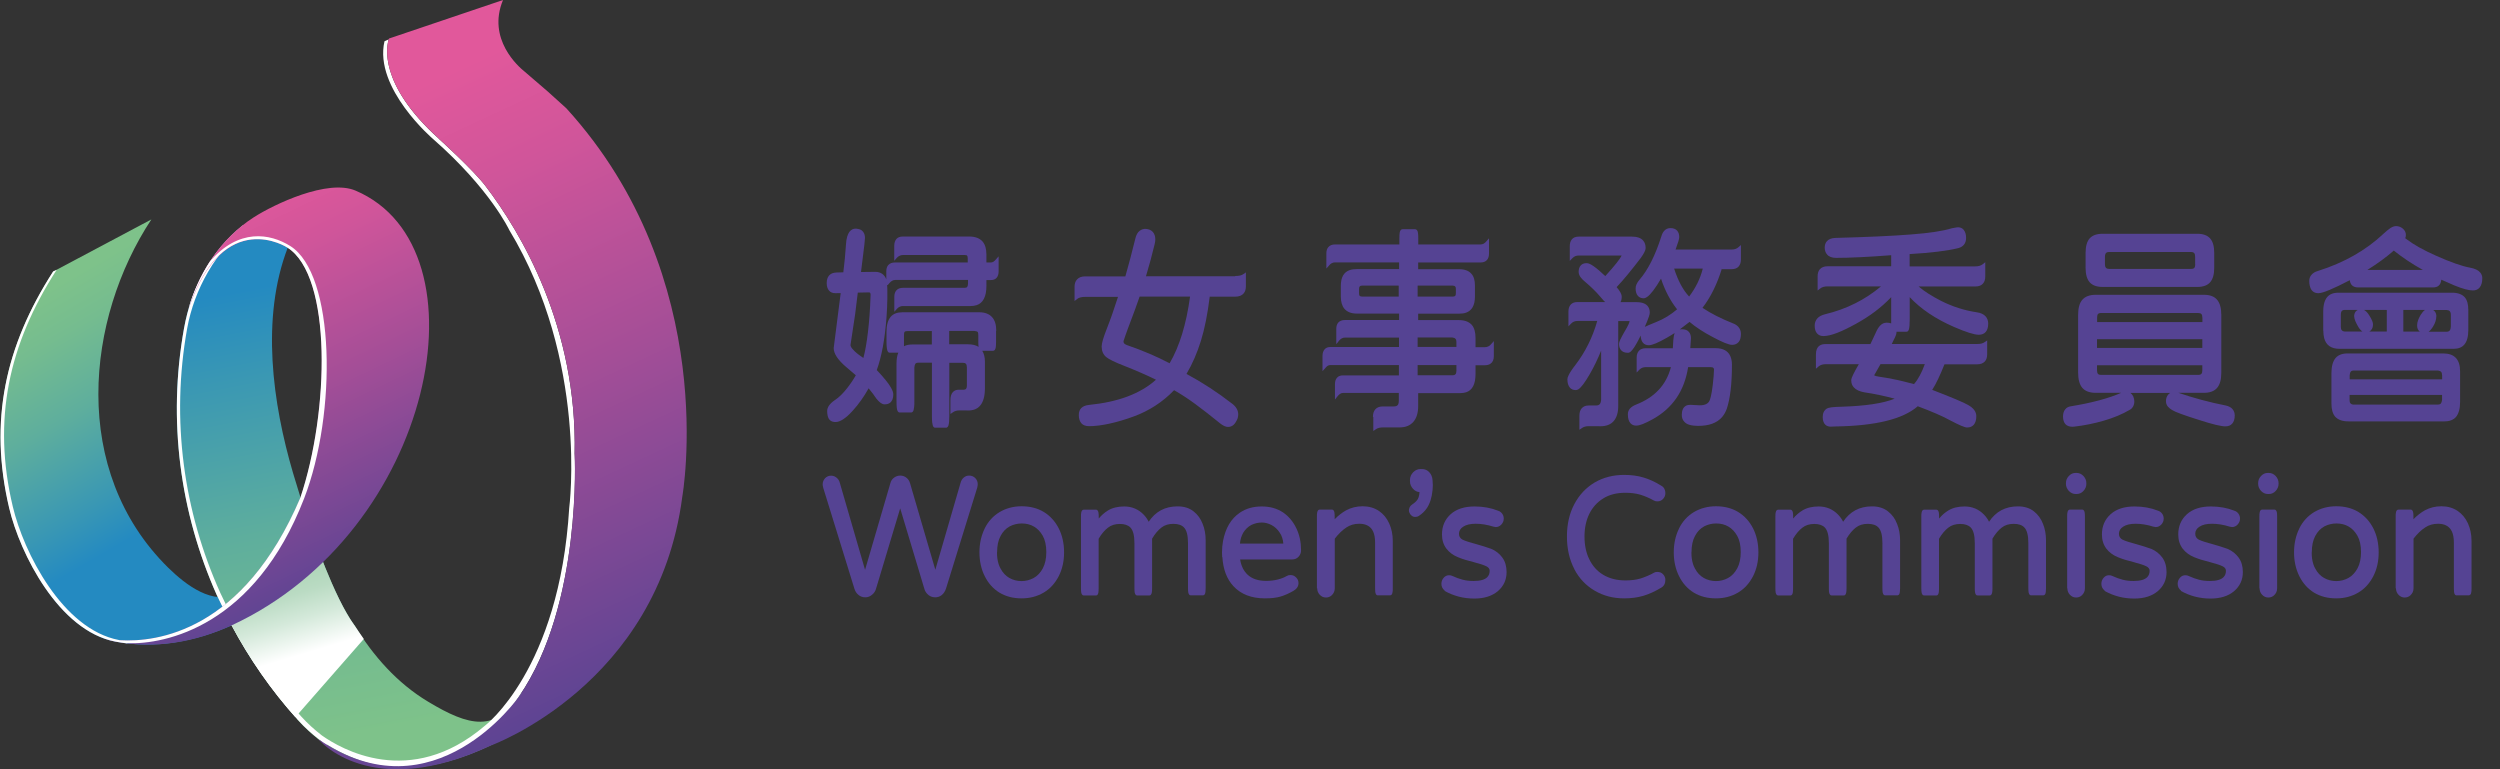<svg width="130" height="40" viewBox="0 0 130 40" fill="none" xmlns="http://www.w3.org/2000/svg">
<rect x="0" y="0" width="130" height="40" fill="#333333" stroke="none"/>
<g id="Group">
<g id="Layer 3">
<g id="Group_2">
<g id="W_logo_7">
<path id="Vector" d="M8.755 29.529C3.632 24.489 4.467 16.572 7.871 11.41L2.768 14.121C0.268 18.001 -0.587 21.911 0.489 26.434C1.049 28.792 3.067 32.809 6.009 33.364C8.072 33.757 10.135 33.369 12.041 32.52L12.355 30.874C11.078 31.498 9.673 30.427 8.76 29.533L8.755 29.529Z" fill="url(#paint0_linear_757_5600)"/>
<path id="Vector_2" d="M15.454 37.407C19.192 41.552 24.005 39.961 28.097 37.289C28.352 37.122 27.237 35.815 27.09 36.051C25.803 38.124 24.398 37.775 22.262 36.488C20.651 35.521 19.413 34.116 18.426 32.505C18.426 32.505 18.416 32.5 18.416 32.495C17.065 30.634 15.631 25.884 15.631 25.884C15.494 25.452 15.366 25.02 15.238 24.597C14.172 20.968 13.554 16.542 14.963 12.878C15.415 13.168 15.774 11.626 12.63 11.719C10.945 13.05 9.939 15.015 9.57 17.063C8.706 21.866 9.369 26.655 11.27 30.933C11.265 30.933 12.046 32.515 12.046 32.515C12.974 34.258 14.114 35.904 15.464 37.402L15.454 37.407Z" fill="url(#paint1_linear_757_5600)"/>
<g id="Vector_3" style="mix-blend-mode:overlay">
<path d="M29.88 23.63C30.032 16.984 27.065 12.063 25.263 9.695C24.629 8.846 22.822 7.22 22.822 7.22H22.827C19.629 4.347 20.115 2.348 20.214 2.048L19.993 2.146C19.428 4.597 22.532 7.24 22.532 7.24C25.494 9.838 26.481 11.96 26.481 11.96C30.602 18.777 29.6 26.405 29.6 26.405C29.089 34.843 25.204 37.746 25.204 37.746C21.314 41.061 17.704 38.929 16.736 38.242C16.368 37.957 16.004 37.633 15.656 37.249C14.305 35.766 13.165 34.131 12.232 32.402C12.232 32.402 11.918 31.802 11.456 30.83C9.546 26.591 8.878 21.842 9.732 17.082C10.096 15.054 11.216 13.04 12.895 11.724C12.807 11.724 12.728 11.724 12.63 11.724C10.945 13.055 9.939 15.015 9.57 17.068C8.706 21.866 9.364 26.66 11.27 30.938C11.736 31.916 12.046 32.52 12.046 32.52C12.974 34.263 14.113 35.914 15.464 37.407C15.837 37.824 16.225 38.168 16.623 38.472C16.604 38.463 16.579 38.448 16.559 38.433C16.618 38.482 16.677 38.522 16.736 38.566C16.82 38.635 16.908 38.698 16.997 38.757V38.713C23.161 42.485 26.997 36.203 26.997 36.203C30.292 31.415 29.884 23.62 29.884 23.62L29.88 23.63Z" fill="white"/>
</g>
<path id="Vector_4" style="mix-blend-mode:multiply" d="M18.426 32.505C18.426 32.505 18.416 32.5 18.416 32.495C17.375 31.056 16.284 27.913 15.838 26.542C15.759 26.739 15.68 26.935 15.567 27.122C15.214 27.731 14.963 28.399 14.57 28.988C13.873 30.029 12.905 31.066 11.668 31.572C11.638 31.581 11.609 31.591 11.574 31.611C11.859 32.181 12.041 32.52 12.041 32.52C12.95 34.219 14.059 35.825 15.361 37.289L18.917 33.227C18.755 32.986 18.583 32.755 18.426 32.505Z" fill="url(#paint2_linear_757_5600)"/>
<path id="Vector_5" d="M18.49 9.912C17.041 9.293 14.256 10.619 13.2 11.297C11.471 12.407 10.366 14.14 9.816 16.031C11.653 10.702 14.958 12.878 14.958 12.878C17.281 14.357 17.129 21.395 15.626 25.884C11.825 34.789 5.518 33.217 5.336 33.168C5.557 33.252 5.778 33.325 6.009 33.364C8.072 33.757 10.145 33.394 12.041 32.52C22.552 27.662 25.523 12.908 18.49 9.912Z" fill="url(#paint3_linear_757_5600)"/>
<path id="Vector_6" d="M29.447 5.629C29.202 5.403 28.838 5.074 28.49 4.764L27.286 3.728C26.962 3.473 25.312 2.028 26.157 0L20.228 2.004C20.228 2.004 19.354 4.101 22.827 7.215H22.822C22.822 7.215 24.624 8.846 25.263 9.695C27.065 12.063 30.032 16.984 29.88 23.63C29.88 23.63 30.287 31.424 26.992 36.213C26.992 36.213 22.571 42.593 16.55 38.433C16.55 38.433 19.217 41.734 25.538 38.762C25.538 38.762 34.212 35.619 35.479 25.83C35.479 25.83 37.517 14.479 29.447 5.629Z" fill="url(#paint4_linear_757_5600)"/>
<g id="Vector_7" style="mix-blend-mode:overlay">
<path d="M15.081 12.785C14.045 12.142 12.419 11.852 10.916 13.595C10.43 14.347 10.056 15.167 9.806 16.026C11.643 10.697 14.948 12.878 14.948 12.878C17.277 14.357 17.124 21.395 15.616 25.884C12.65 32.844 8.146 33.404 6.235 33.291C6.221 33.291 6.201 33.291 6.186 33.281C3.244 32.721 1.225 28.708 0.666 26.346C-0.41 21.822 0.449 17.913 2.945 14.032L2.763 14.116C0.263 18.001 -0.592 21.906 0.479 26.434C1.039 28.792 3.058 32.804 6 33.364C6.201 33.404 6.402 33.433 6.604 33.458C6.609 33.458 6.618 33.458 6.623 33.448C8.617 33.517 13.244 32.559 15.813 25.923C17.527 21.498 17.439 14.234 15.081 12.785Z" fill="white"/>
</g>
</g>
<g id="Group_3">
<g id="Group_4">
<path id="Vector_8" d="M42.778 25.192C42.778 25.064 42.822 24.956 42.905 24.867C42.989 24.779 43.097 24.735 43.22 24.735C43.342 24.735 43.45 24.784 43.544 24.877C43.603 24.936 43.647 25.015 43.672 25.113C44.109 26.621 44.546 28.129 44.983 29.632L46.299 25.128C46.329 25.005 46.392 24.912 46.491 24.838C46.589 24.769 46.692 24.73 46.81 24.73C46.928 24.73 47.031 24.764 47.124 24.833C47.223 24.907 47.286 25.005 47.321 25.123C47.763 26.626 48.2 28.129 48.637 29.627L49.949 25.108C49.978 24.99 50.037 24.902 50.115 24.833C50.199 24.764 50.292 24.73 50.395 24.73C50.523 24.73 50.631 24.774 50.72 24.867C50.803 24.956 50.842 25.059 50.842 25.182C50.842 25.226 50.833 25.29 50.813 25.368L49.192 30.609C49.143 30.752 49.069 30.864 48.971 30.943C48.873 31.022 48.76 31.061 48.627 31.061C48.465 31.061 48.328 31.002 48.215 30.879C48.141 30.805 48.092 30.712 48.062 30.604C47.645 29.214 47.227 27.824 46.81 26.434L45.557 30.604C45.523 30.737 45.45 30.845 45.346 30.928C45.243 31.017 45.125 31.061 44.993 31.061C44.831 31.061 44.698 31.002 44.59 30.889C44.516 30.815 44.462 30.722 44.428 30.609L42.807 25.363C42.787 25.29 42.778 25.226 42.778 25.182V25.192Z" fill="#554393"/>
<path id="Vector_9" d="M51.206 27.475C51.388 27.107 51.648 26.827 51.982 26.626C52.316 26.429 52.699 26.326 53.131 26.326C53.563 26.326 53.947 26.424 54.276 26.621C54.61 26.827 54.87 27.112 55.057 27.48C55.238 27.844 55.332 28.256 55.332 28.723C55.332 29.19 55.238 29.597 55.057 29.956C54.865 30.329 54.605 30.619 54.271 30.815C53.937 31.012 53.554 31.115 53.121 31.115C52.689 31.115 52.306 31.017 51.977 30.82C51.648 30.619 51.388 30.329 51.206 29.961C51.024 29.597 50.931 29.18 50.931 28.723C50.931 28.266 51.024 27.849 51.206 27.48V27.475ZM51.844 28.718C51.844 28.836 51.849 28.944 51.864 29.047C51.894 29.253 51.948 29.425 52.031 29.568C52.144 29.784 52.296 29.946 52.488 30.054C52.679 30.162 52.891 30.216 53.126 30.216C53.343 30.216 53.549 30.162 53.745 30.059C53.947 29.951 54.104 29.779 54.227 29.553C54.349 29.322 54.408 29.042 54.408 28.708C54.408 28.36 54.344 28.075 54.222 27.858C54.158 27.75 54.094 27.662 54.025 27.588C53.873 27.426 53.681 27.313 53.465 27.259C53.362 27.235 53.249 27.22 53.131 27.22C52.915 27.22 52.709 27.269 52.512 27.367C52.311 27.475 52.149 27.642 52.031 27.868C51.908 28.094 51.849 28.374 51.849 28.713L51.844 28.718Z" fill="#554393"/>
<path id="Vector_10" d="M59.727 27.137C60.081 26.601 60.582 26.331 61.235 26.331C61.569 26.331 61.849 26.419 62.065 26.591C62.276 26.758 62.434 26.97 62.537 27.24C62.645 27.505 62.694 27.79 62.694 28.089V30.594C62.694 30.742 62.679 30.84 62.655 30.889C62.64 30.919 62.62 30.938 62.596 30.948C62.581 30.953 62.566 30.958 62.556 30.958H61.918C61.889 30.958 61.859 30.948 61.839 30.923C61.82 30.899 61.8 30.86 61.79 30.81C61.78 30.756 61.776 30.683 61.776 30.594V28.247C61.776 27.844 61.707 27.569 61.564 27.426C61.447 27.303 61.265 27.24 61.014 27.24C60.764 27.24 60.557 27.303 60.391 27.436C60.219 27.569 60.056 27.76 59.909 28.011V30.599C59.909 30.688 59.904 30.761 59.894 30.81C59.885 30.864 59.865 30.904 59.845 30.928C59.826 30.953 59.801 30.963 59.772 30.963H59.133C59.104 30.963 59.074 30.953 59.054 30.928C59.035 30.904 59.015 30.864 59.005 30.815C58.996 30.761 58.991 30.688 58.991 30.599V28.252C58.991 27.849 58.922 27.574 58.779 27.431C58.662 27.308 58.48 27.245 58.234 27.245C57.989 27.245 57.778 27.308 57.611 27.441C57.439 27.574 57.276 27.765 57.129 28.016V30.604C57.129 30.692 57.124 30.766 57.114 30.82C57.1 30.904 57.065 30.953 57.011 30.963C57.006 30.963 56.996 30.963 56.992 30.963H56.353C56.324 30.963 56.294 30.953 56.275 30.928C56.255 30.904 56.235 30.864 56.225 30.815C56.216 30.761 56.211 30.688 56.211 30.599V26.866C56.211 26.778 56.211 26.704 56.225 26.65C56.24 26.596 56.25 26.557 56.275 26.537C56.299 26.518 56.324 26.503 56.353 26.503H56.992C57.021 26.503 57.046 26.513 57.07 26.537C57.095 26.562 57.109 26.601 57.119 26.65C57.129 26.699 57.134 26.778 57.134 26.866V26.965C57.276 26.793 57.434 26.655 57.611 26.547C57.841 26.405 58.126 26.336 58.46 26.336C58.863 26.336 59.207 26.483 59.482 26.773C59.585 26.881 59.673 27.009 59.737 27.142L59.727 27.137Z" fill="#554393"/>
<path id="Vector_11" d="M63.553 28.969C63.549 28.89 63.544 28.811 63.544 28.723C63.544 28.522 63.563 28.32 63.598 28.129C63.725 27.461 64.015 26.97 64.472 26.66C64.791 26.444 65.165 26.336 65.607 26.336C66.049 26.336 66.397 26.439 66.717 26.645C67.016 26.852 67.247 27.127 67.409 27.471C67.576 27.814 67.655 28.197 67.655 28.615C67.655 28.747 67.611 28.86 67.522 28.954C67.434 29.047 67.326 29.091 67.193 29.091H64.487C64.541 29.44 64.678 29.705 64.889 29.897C65.12 30.103 65.435 30.206 65.837 30.206C66.053 30.206 66.25 30.182 66.437 30.137C66.618 30.093 66.78 30.029 66.923 29.946C66.972 29.916 67.031 29.902 67.105 29.902C67.222 29.902 67.321 29.946 67.404 30.034C67.483 30.113 67.522 30.206 67.522 30.319C67.522 30.486 67.434 30.624 67.262 30.722C67.026 30.86 66.8 30.958 66.584 31.022C66.368 31.085 66.098 31.115 65.778 31.115C65.081 31.115 64.531 30.904 64.143 30.486C63.794 30.113 63.603 29.607 63.563 28.969H63.553ZM66.731 28.266V28.247C66.712 28.03 66.648 27.844 66.545 27.697C66.432 27.525 66.289 27.392 66.122 27.303C65.955 27.215 65.783 27.171 65.612 27.171C65.44 27.171 65.258 27.21 65.076 27.294C64.899 27.387 64.757 27.525 64.649 27.701C64.555 27.863 64.496 28.05 64.477 28.266H66.707C66.707 28.266 66.726 28.266 66.731 28.266Z" fill="#554393"/>
<path id="Vector_12" d="M68.48 30.594V26.861C68.48 26.773 68.48 26.699 68.495 26.645C68.509 26.591 68.519 26.552 68.544 26.532C68.568 26.513 68.593 26.498 68.622 26.498H69.261C69.29 26.498 69.315 26.508 69.34 26.532C69.364 26.557 69.379 26.596 69.389 26.645C69.398 26.695 69.403 26.773 69.403 26.861V26.999C69.595 26.803 69.796 26.65 69.998 26.537C70.253 26.4 70.538 26.326 70.857 26.326C71.177 26.326 71.456 26.405 71.702 26.567C71.933 26.724 72.11 26.94 72.237 27.215C72.36 27.49 72.424 27.79 72.424 28.119V30.589C72.424 30.678 72.424 30.742 72.414 30.781C72.409 30.82 72.399 30.85 72.394 30.869C72.39 30.889 72.375 30.909 72.355 30.928C72.336 30.948 72.311 30.958 72.282 30.958H71.643C71.599 30.958 71.564 30.933 71.545 30.889C71.515 30.835 71.505 30.737 71.505 30.594V28.212C71.505 27.75 71.373 27.456 71.103 27.323C70.99 27.264 70.847 27.235 70.68 27.235C70.43 27.235 70.204 27.299 70.007 27.431C69.806 27.564 69.605 27.755 69.408 28.011V30.594C69.408 30.742 69.349 30.864 69.241 30.963C69.158 31.036 69.06 31.071 68.947 31.071C68.824 31.071 68.716 31.022 68.627 30.928C68.539 30.835 68.495 30.722 68.495 30.589L68.48 30.594Z" fill="#554393"/>
<path id="Vector_13" d="M73.288 26.66C73.274 26.616 73.264 26.577 73.264 26.542C73.264 26.508 73.264 26.474 73.279 26.444C73.293 26.385 73.318 26.336 73.362 26.292L73.426 26.238C73.564 26.149 73.662 26.056 73.726 25.953C73.775 25.864 73.804 25.742 73.814 25.589C73.686 25.58 73.573 25.521 73.48 25.422C73.372 25.305 73.318 25.172 73.318 25.02V24.966C73.318 24.813 73.372 24.676 73.48 24.563C73.588 24.45 73.716 24.391 73.863 24.391H73.947C74.094 24.391 74.222 24.445 74.325 24.558C74.423 24.666 74.482 24.803 74.492 24.961C74.502 25.079 74.507 25.167 74.507 25.226C74.507 25.285 74.502 25.373 74.492 25.491C74.453 25.889 74.349 26.208 74.182 26.444C74.079 26.591 73.947 26.719 73.78 26.827C73.721 26.866 73.657 26.881 73.588 26.881C73.5 26.881 73.426 26.847 73.362 26.773C73.333 26.744 73.308 26.704 73.293 26.66H73.288Z" fill="#554393"/>
<path id="Vector_14" d="M75.13 30.712C75.012 30.624 74.953 30.506 74.953 30.358C74.953 30.231 74.998 30.123 75.081 30.034C75.155 29.951 75.248 29.912 75.356 29.912C75.42 29.912 75.484 29.926 75.538 29.956C75.72 30.039 75.896 30.103 76.068 30.147C76.24 30.192 76.427 30.211 76.628 30.211C76.977 30.211 77.218 30.142 77.345 30.005C77.424 29.921 77.463 29.813 77.463 29.681C77.463 29.587 77.409 29.509 77.306 29.455C77.173 29.386 76.948 29.312 76.628 29.229C76.304 29.15 76.034 29.067 75.813 28.974C75.567 28.875 75.366 28.728 75.214 28.531C75.061 28.33 74.983 28.084 74.983 27.795C74.983 27.358 75.135 27.009 75.435 26.739C75.734 26.469 76.152 26.336 76.677 26.336C77.124 26.336 77.532 26.41 77.9 26.557C77.994 26.586 78.062 26.64 78.116 26.714C78.171 26.793 78.195 26.876 78.195 26.97C78.195 27.087 78.151 27.191 78.067 27.279C77.989 27.363 77.891 27.407 77.782 27.407L77.66 27.387C77.335 27.284 77.026 27.235 76.736 27.235C76.461 27.235 76.245 27.284 76.088 27.387C75.941 27.48 75.867 27.608 75.867 27.755C75.867 27.893 75.926 27.991 76.049 28.06C76.201 28.134 76.437 28.207 76.751 28.291C77.051 28.374 77.316 28.458 77.547 28.541C77.782 28.64 77.974 28.792 78.121 28.993C78.269 29.195 78.342 29.445 78.342 29.75C78.342 30.152 78.19 30.481 77.886 30.742C77.581 30.997 77.173 31.125 76.663 31.125C76.103 31.125 75.587 30.992 75.111 30.722L75.13 30.712Z" fill="#554393"/>
<path id="Vector_15" d="M81.869 29.597C81.614 29.111 81.481 28.546 81.481 27.903C81.481 27.259 81.609 26.695 81.869 26.208C82.124 25.727 82.478 25.354 82.925 25.088C83.372 24.828 83.883 24.695 84.453 24.695C84.826 24.695 85.16 24.74 85.454 24.828C85.754 24.916 86.059 25.054 86.368 25.246C86.466 25.295 86.535 25.368 86.569 25.471C86.589 25.526 86.599 25.584 86.599 25.643C86.599 25.761 86.559 25.86 86.476 25.948C86.397 26.031 86.304 26.071 86.186 26.071C86.113 26.071 86.049 26.056 86 26.026C85.754 25.889 85.513 25.791 85.292 25.722C85.066 25.658 84.811 25.624 84.526 25.624C84.064 25.624 83.681 25.722 83.367 25.919C83.053 26.115 82.812 26.38 82.645 26.719C82.478 27.058 82.394 27.451 82.394 27.903C82.394 28.355 82.478 28.747 82.64 29.077C82.807 29.425 83.048 29.7 83.372 29.892C83.696 30.084 84.079 30.182 84.521 30.182C84.806 30.182 85.061 30.152 85.287 30.088C85.4 30.054 85.523 30.01 85.661 29.951C85.793 29.897 85.906 29.838 86 29.784C86.049 29.754 86.108 29.74 86.171 29.74C86.235 29.74 86.294 29.75 86.348 29.769C86.397 29.789 86.442 29.818 86.481 29.863C86.559 29.946 86.599 30.044 86.599 30.157C86.599 30.344 86.525 30.481 86.373 30.565C86.059 30.752 85.754 30.894 85.454 30.982C85.155 31.071 84.821 31.115 84.453 31.115C83.888 31.115 83.382 30.982 82.935 30.722C82.478 30.457 82.12 30.084 81.864 29.597H81.869Z" fill="#554393"/>
<path id="Vector_16" d="M87.311 27.475C87.493 27.107 87.753 26.827 88.087 26.626C88.421 26.429 88.804 26.326 89.236 26.326C89.668 26.326 90.052 26.424 90.381 26.621C90.715 26.827 90.975 27.112 91.162 27.48C91.343 27.844 91.437 28.256 91.437 28.723C91.437 29.19 91.343 29.597 91.162 29.956C90.97 30.329 90.71 30.619 90.376 30.815C90.042 31.012 89.659 31.115 89.227 31.115C88.794 31.115 88.411 31.017 88.082 30.82C87.753 30.619 87.493 30.329 87.311 29.961C87.129 29.597 87.036 29.18 87.036 28.723C87.036 28.266 87.129 27.849 87.311 27.48V27.475ZM87.954 28.718C87.954 28.836 87.959 28.944 87.974 29.047C88.004 29.253 88.058 29.425 88.141 29.568C88.254 29.784 88.406 29.946 88.598 30.054C88.789 30.162 89.001 30.216 89.236 30.216C89.452 30.216 89.659 30.162 89.855 30.059C90.056 29.951 90.214 29.779 90.337 29.553C90.459 29.322 90.518 29.042 90.518 28.708C90.518 28.36 90.454 28.075 90.332 27.858C90.268 27.75 90.204 27.662 90.135 27.588C89.983 27.426 89.791 27.313 89.575 27.259C89.472 27.235 89.359 27.22 89.241 27.22C89.025 27.22 88.819 27.269 88.622 27.367C88.421 27.475 88.259 27.642 88.141 27.868C88.018 28.094 87.959 28.374 87.959 28.713L87.954 28.718Z" fill="#554393"/>
<path id="Vector_17" d="M95.838 27.137C96.191 26.601 96.692 26.331 97.345 26.331C97.679 26.331 97.959 26.419 98.175 26.591C98.387 26.758 98.544 26.97 98.647 27.24C98.755 27.505 98.804 27.79 98.804 28.089V30.594C98.804 30.742 98.789 30.84 98.765 30.889C98.75 30.919 98.73 30.938 98.706 30.948C98.691 30.953 98.676 30.958 98.667 30.958H98.028C97.999 30.958 97.969 30.948 97.95 30.923C97.93 30.899 97.91 30.86 97.9 30.81C97.891 30.756 97.886 30.683 97.886 30.594V28.247C97.886 27.844 97.817 27.569 97.674 27.426C97.557 27.303 97.375 27.24 97.124 27.24C96.874 27.24 96.668 27.303 96.501 27.436C96.329 27.569 96.167 27.76 96.019 28.011V30.599C96.019 30.688 96.014 30.761 96.004 30.81C95.995 30.864 95.975 30.904 95.955 30.928C95.936 30.953 95.911 30.963 95.882 30.963H95.243C95.214 30.963 95.184 30.953 95.165 30.928C95.145 30.904 95.125 30.864 95.115 30.815C95.106 30.761 95.101 30.688 95.101 30.599V28.252C95.101 27.849 95.032 27.574 94.89 27.431C94.772 27.308 94.59 27.245 94.344 27.245C94.099 27.245 93.888 27.308 93.721 27.441C93.549 27.574 93.387 27.765 93.239 28.016V30.604C93.239 30.692 93.234 30.766 93.225 30.82C93.21 30.904 93.175 30.953 93.121 30.963C93.117 30.963 93.107 30.963 93.102 30.963H92.463C92.434 30.963 92.404 30.953 92.385 30.928C92.365 30.904 92.345 30.864 92.335 30.815C92.326 30.761 92.321 30.688 92.321 30.599V26.866C92.321 26.778 92.321 26.704 92.335 26.65C92.35 26.596 92.36 26.557 92.385 26.537C92.409 26.518 92.434 26.503 92.463 26.503H93.102C93.131 26.503 93.156 26.513 93.18 26.537C93.205 26.562 93.22 26.601 93.229 26.65C93.239 26.699 93.244 26.778 93.244 26.866V26.965C93.387 26.793 93.544 26.655 93.721 26.547C93.951 26.405 94.236 26.336 94.57 26.336C94.973 26.336 95.317 26.483 95.592 26.773C95.695 26.881 95.784 27.009 95.847 27.142L95.838 27.137Z" fill="#554393"/>
<path id="Vector_18" d="M103.426 27.137C103.78 26.601 104.28 26.331 104.934 26.331C105.268 26.331 105.548 26.419 105.764 26.591C105.975 26.758 106.132 26.97 106.235 27.24C106.343 27.505 106.392 27.79 106.392 28.089V30.594C106.392 30.742 106.378 30.84 106.353 30.889C106.338 30.919 106.319 30.938 106.294 30.948C106.28 30.953 106.265 30.958 106.255 30.958H105.616C105.587 30.958 105.558 30.948 105.538 30.923C105.518 30.899 105.499 30.86 105.489 30.81C105.479 30.756 105.474 30.683 105.474 30.594V28.247C105.474 27.844 105.405 27.569 105.263 27.426C105.145 27.303 104.963 27.24 104.713 27.24C104.462 27.24 104.256 27.303 104.089 27.436C103.917 27.569 103.755 27.76 103.608 28.011V30.599C103.608 30.688 103.603 30.761 103.593 30.81C103.583 30.864 103.563 30.904 103.544 30.928C103.524 30.953 103.5 30.963 103.47 30.963H102.832C102.802 30.963 102.773 30.953 102.753 30.928C102.733 30.904 102.714 30.864 102.704 30.815C102.694 30.761 102.689 30.688 102.689 30.599V28.252C102.689 27.849 102.62 27.574 102.478 27.431C102.36 27.308 102.178 27.245 101.933 27.245C101.687 27.245 101.476 27.308 101.309 27.441C101.137 27.574 100.975 27.765 100.828 28.016V30.604C100.828 30.692 100.823 30.766 100.813 30.82C100.798 30.904 100.764 30.953 100.71 30.963C100.705 30.963 100.695 30.963 100.69 30.963H100.052C100.022 30.963 99.993 30.953 99.973 30.928C99.953 30.904 99.934 30.864 99.924 30.815C99.914 30.761 99.909 30.688 99.909 30.599V26.866C99.909 26.778 99.909 26.704 99.924 26.65C99.939 26.596 99.948 26.557 99.973 26.537C99.998 26.518 100.022 26.503 100.052 26.503H100.69C100.72 26.503 100.744 26.513 100.769 26.537C100.793 26.562 100.808 26.601 100.818 26.65C100.828 26.699 100.833 26.778 100.833 26.866V26.965C100.975 26.793 101.132 26.655 101.309 26.547C101.54 26.405 101.825 26.336 102.159 26.336C102.561 26.336 102.905 26.483 103.18 26.773C103.283 26.881 103.372 27.009 103.436 27.142L103.426 27.137Z" fill="#554393"/>
<path id="Vector_19" d="M107.429 25.157V25.123C107.429 24.98 107.478 24.858 107.581 24.75C107.684 24.641 107.797 24.592 107.935 24.592H107.984C108.117 24.592 108.234 24.646 108.338 24.75C108.436 24.858 108.49 24.98 108.49 25.123V25.157C108.49 25.3 108.441 25.422 108.338 25.53C108.239 25.639 108.121 25.688 107.984 25.688H107.935C107.797 25.688 107.684 25.634 107.581 25.53C107.483 25.422 107.429 25.3 107.429 25.157ZM107.493 30.594V26.861C107.493 26.773 107.493 26.699 107.508 26.645C107.522 26.591 107.532 26.552 107.557 26.532C107.581 26.513 107.606 26.498 107.635 26.498H108.274C108.303 26.498 108.328 26.508 108.352 26.532C108.377 26.557 108.392 26.596 108.401 26.645C108.411 26.695 108.416 26.773 108.416 26.861V30.594C108.416 30.742 108.357 30.864 108.249 30.963C108.166 31.036 108.067 31.071 107.954 31.071C107.832 31.071 107.724 31.022 107.635 30.928C107.547 30.835 107.503 30.722 107.503 30.589L107.493 30.594Z" fill="#554393"/>
<path id="Vector_20" d="M109.448 30.712C109.33 30.624 109.271 30.506 109.271 30.358C109.271 30.231 109.315 30.123 109.398 30.034C109.472 29.951 109.565 29.912 109.674 29.912C109.737 29.912 109.801 29.926 109.855 29.956C110.037 30.039 110.214 30.103 110.386 30.147C110.558 30.192 110.744 30.211 110.946 30.211C111.294 30.211 111.535 30.142 111.663 30.005C111.741 29.921 111.781 29.813 111.781 29.681C111.781 29.587 111.727 29.509 111.623 29.455C111.491 29.386 111.265 29.312 110.946 29.229C110.621 29.15 110.351 29.067 110.13 28.974C109.885 28.875 109.683 28.728 109.531 28.531C109.379 28.33 109.3 28.084 109.3 27.795C109.3 27.358 109.452 27.009 109.752 26.739C110.052 26.469 110.469 26.336 110.995 26.336C111.442 26.336 111.849 26.41 112.218 26.557C112.311 26.586 112.38 26.64 112.434 26.714C112.488 26.793 112.512 26.876 112.512 26.97C112.512 27.087 112.468 27.191 112.385 27.279C112.306 27.363 112.208 27.407 112.1 27.407L111.977 27.387C111.653 27.284 111.343 27.235 111.054 27.235C110.779 27.235 110.562 27.284 110.405 27.387C110.258 27.48 110.184 27.608 110.184 27.755C110.184 27.893 110.243 27.991 110.366 28.06C110.518 28.134 110.754 28.207 111.068 28.291C111.368 28.374 111.633 28.458 111.864 28.541C112.1 28.64 112.291 28.792 112.439 28.993C112.586 29.195 112.66 29.445 112.66 29.75C112.66 30.152 112.507 30.481 112.203 30.742C111.898 30.997 111.491 31.125 110.98 31.125C110.42 31.125 109.904 30.992 109.428 30.722L109.448 30.712Z" fill="#554393"/>
<path id="Vector_21" d="M113.416 30.712C113.298 30.624 113.239 30.506 113.239 30.358C113.239 30.231 113.283 30.123 113.367 30.034C113.441 29.951 113.534 29.912 113.642 29.912C113.706 29.912 113.77 29.926 113.824 29.956C114.005 30.039 114.182 30.103 114.354 30.147C114.526 30.192 114.713 30.211 114.914 30.211C115.263 30.211 115.503 30.142 115.631 30.005C115.71 29.921 115.749 29.813 115.749 29.681C115.749 29.587 115.695 29.509 115.592 29.455C115.459 29.386 115.233 29.312 114.914 29.229C114.59 29.15 114.32 29.067 114.099 28.974C113.853 28.875 113.652 28.728 113.5 28.531C113.347 28.33 113.269 28.084 113.269 27.795C113.269 27.358 113.421 27.009 113.721 26.739C114.02 26.469 114.438 26.336 114.963 26.336C115.41 26.336 115.818 26.41 116.186 26.557C116.28 26.586 116.348 26.64 116.402 26.714C116.456 26.793 116.481 26.876 116.481 26.97C116.481 27.087 116.437 27.191 116.353 27.279C116.275 27.363 116.176 27.407 116.068 27.407L115.946 27.387C115.621 27.284 115.312 27.235 115.022 27.235C114.747 27.235 114.531 27.284 114.374 27.387C114.226 27.48 114.153 27.608 114.153 27.755C114.153 27.893 114.212 27.991 114.335 28.06C114.487 28.134 114.723 28.207 115.037 28.291C115.337 28.374 115.602 28.458 115.833 28.541C116.068 28.64 116.26 28.792 116.407 28.993C116.555 29.195 116.628 29.445 116.628 29.75C116.628 30.152 116.476 30.481 116.171 30.742C115.867 30.997 115.459 31.125 114.948 31.125C114.389 31.125 113.873 30.992 113.396 30.722L113.416 30.712Z" fill="#554393"/>
<path id="Vector_22" d="M117.424 25.157V25.123C117.424 24.98 117.473 24.858 117.576 24.75C117.679 24.641 117.792 24.592 117.93 24.592H117.979C118.112 24.592 118.23 24.646 118.333 24.75C118.431 24.858 118.485 24.98 118.485 25.123V25.157C118.485 25.3 118.436 25.422 118.333 25.53C118.234 25.639 118.117 25.688 117.979 25.688H117.93C117.792 25.688 117.679 25.634 117.576 25.53C117.478 25.422 117.424 25.3 117.424 25.157ZM117.488 30.594V26.861C117.488 26.773 117.488 26.699 117.503 26.645C117.517 26.591 117.527 26.552 117.552 26.532C117.576 26.513 117.601 26.498 117.63 26.498H118.269C118.298 26.498 118.323 26.508 118.347 26.532C118.372 26.557 118.387 26.596 118.397 26.645C118.406 26.695 118.411 26.773 118.411 26.861V30.594C118.411 30.742 118.352 30.864 118.244 30.963C118.161 31.036 118.063 31.071 117.95 31.071C117.827 31.071 117.719 31.022 117.63 30.928C117.542 30.835 117.498 30.722 117.498 30.589L117.488 30.594Z" fill="#554393"/>
<path id="Vector_23" d="M119.565 27.475C119.747 27.107 120.007 26.827 120.341 26.626C120.675 26.429 121.058 26.326 121.491 26.326C121.923 26.326 122.306 26.424 122.635 26.621C122.969 26.827 123.229 27.112 123.416 27.48C123.598 27.844 123.691 28.256 123.691 28.723C123.691 29.19 123.598 29.597 123.416 29.956C123.224 30.329 122.964 30.619 122.63 30.815C122.296 31.012 121.913 31.115 121.481 31.115C121.049 31.115 120.666 31.017 120.336 30.82C120.007 30.619 119.747 30.329 119.565 29.961C119.384 29.597 119.29 29.18 119.29 28.723C119.29 28.266 119.384 27.849 119.565 27.48V27.475ZM120.209 28.718C120.209 28.836 120.214 28.944 120.228 29.047C120.258 29.253 120.312 29.425 120.395 29.568C120.508 29.784 120.661 29.946 120.852 30.054C121.044 30.162 121.255 30.216 121.491 30.216C121.707 30.216 121.913 30.162 122.11 30.059C122.311 29.951 122.468 29.779 122.591 29.553C122.714 29.322 122.773 29.042 122.773 28.708C122.773 28.36 122.709 28.075 122.586 27.858C122.522 27.75 122.458 27.662 122.389 27.588C122.237 27.426 122.046 27.313 121.83 27.259C121.726 27.235 121.613 27.22 121.496 27.22C121.279 27.22 121.073 27.269 120.877 27.367C120.675 27.475 120.513 27.642 120.395 27.868C120.273 28.094 120.214 28.374 120.214 28.713L120.209 28.718Z" fill="#554393"/>
<path id="Vector_24" d="M124.575 30.594V26.861C124.575 26.773 124.575 26.699 124.59 26.645C124.605 26.591 124.614 26.552 124.639 26.532C124.664 26.513 124.688 26.498 124.718 26.498H125.356C125.386 26.498 125.41 26.508 125.435 26.532C125.459 26.557 125.474 26.596 125.484 26.645C125.494 26.695 125.499 26.773 125.499 26.861V26.999C125.69 26.803 125.892 26.65 126.093 26.537C126.348 26.4 126.633 26.326 126.952 26.326C127.272 26.326 127.552 26.405 127.797 26.567C128.028 26.724 128.205 26.94 128.333 27.215C128.455 27.49 128.519 27.79 128.519 28.119V30.589C128.519 30.678 128.519 30.742 128.509 30.781C128.504 30.82 128.495 30.85 128.49 30.869C128.485 30.889 128.47 30.909 128.45 30.928C128.431 30.948 128.406 30.958 128.377 30.958H127.738C127.694 30.958 127.66 30.933 127.64 30.889C127.611 30.835 127.601 30.737 127.601 30.594V28.212C127.601 27.75 127.468 27.456 127.198 27.323C127.085 27.264 126.943 27.235 126.776 27.235C126.525 27.235 126.299 27.299 126.103 27.431C125.901 27.564 125.7 27.755 125.503 28.011V30.594C125.503 30.742 125.445 30.864 125.336 30.963C125.253 31.036 125.155 31.071 125.042 31.071C124.919 31.071 124.811 31.022 124.723 30.928C124.634 30.835 124.59 30.722 124.59 30.589L124.575 30.594Z" fill="#554393"/>
</g>
<g id="Group_5">
<path id="Vector_25" d="M46.132 14.823C46.137 14.882 46.142 14.975 46.142 15.093C46.142 15.211 46.142 15.358 46.142 15.525C46.142 15.693 46.132 15.86 46.127 16.022C46.117 16.184 46.108 16.346 46.098 16.503C46.014 17.628 45.847 18.541 45.592 19.244C45.96 19.632 46.211 19.941 46.339 20.172C46.412 20.305 46.451 20.418 46.451 20.511C46.451 20.717 46.392 20.864 46.27 20.953C46.201 21.002 46.108 21.026 45.995 21.026C45.828 21.026 45.631 20.845 45.4 20.486L45.169 20.192C44.924 20.634 44.644 21.026 44.33 21.37C43.981 21.753 43.686 21.945 43.45 21.945C43.215 21.945 43.087 21.837 43.038 21.616C43.023 21.547 43.013 21.464 43.013 21.375C43.013 21.174 43.151 20.982 43.426 20.796C43.627 20.663 43.834 20.462 44.045 20.192C44.227 19.961 44.379 19.735 44.502 19.514L43.986 19.072C43.563 18.708 43.352 18.384 43.352 18.099L43.716 15.241C43.539 15.241 43.446 15.246 43.441 15.246C43.298 15.246 43.185 15.201 43.107 15.108C43.028 15.015 42.989 14.887 42.989 14.72C42.989 14.553 43.028 14.42 43.112 14.327C43.2 14.224 43.328 14.175 43.505 14.17L43.853 14.16C43.912 13.679 43.961 13.197 43.991 12.711C44.001 12.549 44.02 12.412 44.055 12.299C44.114 12.107 44.202 11.984 44.325 11.925C44.374 11.901 44.428 11.891 44.472 11.891C44.516 11.891 44.56 11.891 44.6 11.901C44.634 11.906 44.669 11.915 44.703 11.925C44.801 11.96 44.87 12.019 44.919 12.112C44.958 12.181 44.978 12.269 44.978 12.372L44.949 12.711L44.772 14.145L45.504 14.136C45.788 14.136 45.985 14.263 46.088 14.524V14.106C46.088 13.969 46.122 13.861 46.191 13.782C46.27 13.694 46.383 13.649 46.535 13.649H50.322V13.448C50.322 13.369 50.312 13.32 50.292 13.296C50.273 13.271 50.228 13.261 50.16 13.261H46.952C46.834 13.261 46.731 13.31 46.643 13.399L46.501 13.561V12.78C46.501 12.633 46.54 12.515 46.614 12.426C46.687 12.343 46.8 12.299 46.957 12.299H50.395C50.71 12.299 50.941 12.387 51.093 12.559C51.23 12.716 51.294 12.947 51.294 13.252V13.649H51.525C51.614 13.649 51.697 13.6 51.781 13.497L51.928 13.33V14.116C51.928 14.253 51.894 14.361 51.825 14.445C51.756 14.524 51.653 14.563 51.525 14.563H51.294V14.863C51.294 15.422 51.122 15.756 50.783 15.869C50.69 15.899 50.587 15.914 50.469 15.914H46.957C46.84 15.914 46.736 15.958 46.648 16.051L46.505 16.213V15.432C46.505 15.29 46.54 15.177 46.614 15.098C46.692 15.01 46.805 14.966 46.962 14.966H50.169C50.228 14.966 50.268 14.951 50.292 14.921C50.317 14.892 50.332 14.838 50.337 14.754V14.558H46.55C46.442 14.558 46.343 14.612 46.255 14.715L46.172 14.813L46.132 14.823ZM45.273 15.349C45.273 15.285 45.263 15.241 45.238 15.221C45.228 15.211 45.219 15.206 45.209 15.206H45.076L44.605 15.216L44.467 16.341C44.305 17.397 44.227 17.927 44.227 17.932V17.957C44.227 17.957 44.227 17.981 44.236 18.001C44.261 18.07 44.33 18.158 44.438 18.261C44.502 18.325 44.58 18.389 44.673 18.458L44.895 18.615C44.983 18.296 45.066 17.844 45.135 17.254C45.204 16.67 45.248 16.046 45.268 15.388V15.354L45.273 15.349ZM51.795 17.215V17.775C51.795 17.893 51.79 17.981 51.781 18.05C51.771 18.119 51.751 18.168 51.727 18.197C51.702 18.227 51.672 18.242 51.633 18.242H51.078C51.167 18.384 51.216 18.576 51.216 18.811C51.216 18.851 51.216 18.895 51.216 18.939V20.177C51.216 20.599 51.132 20.904 50.965 21.095C50.823 21.262 50.617 21.346 50.341 21.346C50.307 21.346 50.273 21.346 50.233 21.341H49.899C49.762 21.341 49.649 21.37 49.56 21.434L49.423 21.527V20.801C49.423 20.624 49.462 20.486 49.546 20.393C49.619 20.309 49.723 20.265 49.86 20.265H50.12C50.169 20.265 50.209 20.25 50.233 20.221C50.258 20.192 50.273 20.147 50.278 20.079V19.111C50.278 19.023 50.263 18.959 50.228 18.919C50.194 18.88 50.14 18.865 50.066 18.865H49.364V21.626C49.364 21.871 49.349 22.038 49.32 22.122C49.305 22.176 49.276 22.21 49.241 22.23C49.227 22.24 49.212 22.24 49.197 22.24H48.627C48.593 22.24 48.568 22.23 48.549 22.205C48.529 22.181 48.514 22.156 48.505 22.122C48.495 22.092 48.485 22.043 48.475 21.974C48.465 21.906 48.46 21.788 48.46 21.621V18.86H47.758C47.679 18.86 47.625 18.88 47.601 18.915C47.576 18.949 47.552 19.018 47.547 19.111V20.825C47.547 20.997 47.547 21.115 47.532 21.184C47.522 21.253 47.512 21.297 47.507 21.321C47.502 21.346 47.493 21.36 47.488 21.375C47.483 21.39 47.473 21.4 47.463 21.41C47.439 21.434 47.414 21.449 47.38 21.449H46.781C46.736 21.449 46.707 21.424 46.677 21.38C46.658 21.346 46.643 21.287 46.633 21.203C46.623 21.12 46.618 20.992 46.618 20.82V18.919C46.618 18.684 46.648 18.492 46.712 18.34H46.265C46.23 18.34 46.206 18.33 46.186 18.305C46.167 18.281 46.152 18.256 46.142 18.227C46.132 18.197 46.122 18.158 46.117 18.114C46.103 18.03 46.098 17.908 46.098 17.746V17.254C46.098 16.906 46.172 16.64 46.319 16.469C46.456 16.316 46.653 16.238 46.923 16.238H50.916C51.221 16.238 51.442 16.326 51.594 16.498C51.736 16.66 51.805 16.891 51.805 17.195L51.795 17.215ZM48.455 17.215H47.198C47.114 17.215 47.06 17.23 47.041 17.254C47.016 17.284 47.007 17.348 47.007 17.451V17.765C47.007 17.858 47.007 17.937 47.007 18.006C47.124 17.942 47.267 17.913 47.444 17.913H48.455V17.22V17.215ZM50.887 18.045C50.877 17.976 50.872 17.888 50.872 17.77V17.446C50.872 17.348 50.862 17.289 50.837 17.259C50.813 17.235 50.754 17.215 50.666 17.21H49.359V17.903H50.327C50.562 17.903 50.749 17.947 50.892 18.04L50.887 18.045Z" fill="#554393"/>
<path id="Vector_26" d="M64.226 14.352C64.423 14.352 64.565 14.322 64.649 14.258L64.786 14.165V14.892C64.786 15.049 64.747 15.172 64.663 15.265C64.57 15.373 64.423 15.427 64.226 15.427H62.905C62.797 16.321 62.645 17.087 62.448 17.721C62.252 18.355 62.002 18.929 61.697 19.445C62.498 19.872 63.293 20.388 64.079 20.997C64.285 21.159 64.388 21.341 64.388 21.552C64.388 21.685 64.349 21.808 64.275 21.92C64.177 22.107 64.035 22.2 63.853 22.2C63.745 22.2 63.622 22.146 63.475 22.038C62.974 21.631 62.532 21.287 62.159 21.012C61.785 20.737 61.417 20.496 61.053 20.29C60.454 20.909 59.752 21.365 58.941 21.66C58.514 21.817 58.097 21.94 57.694 22.029C57.291 22.117 56.938 22.161 56.638 22.161C56.456 22.161 56.319 22.112 56.23 22.009C56.142 21.906 56.098 21.763 56.098 21.581C56.098 21.267 56.275 21.095 56.628 21.056C58.151 20.904 59.31 20.467 60.111 19.745C59.649 19.519 59.094 19.273 58.446 19.018C57.974 18.836 57.669 18.684 57.527 18.571C57.365 18.438 57.286 18.252 57.286 18.016C57.286 17.854 57.375 17.549 57.547 17.112C57.743 16.616 57.94 16.056 58.136 15.437H56.437C56.245 15.437 56.103 15.472 56.014 15.545L55.877 15.653V14.916C55.877 14.754 55.916 14.632 55.999 14.538C56.098 14.425 56.24 14.371 56.437 14.371H58.519C58.691 13.762 58.868 13.104 59.04 12.397C59.074 12.259 59.123 12.151 59.192 12.068C59.28 11.97 59.393 11.911 59.531 11.901C59.713 11.901 59.855 11.955 59.953 12.068C60.032 12.161 60.076 12.289 60.076 12.446C60.076 12.52 60.066 12.603 60.042 12.697C59.914 13.227 59.767 13.782 59.59 14.366H64.231L64.226 14.352ZM60.818 18.895C61.334 18.016 61.687 16.857 61.884 15.422H59.261C59.148 15.756 58.947 16.311 58.652 17.082C58.544 17.372 58.47 17.593 58.421 17.746C58.421 17.795 58.436 17.834 58.46 17.863C58.49 17.893 58.534 17.918 58.593 17.942C59.418 18.227 60.16 18.541 60.818 18.89V18.895Z" fill="#554393"/>
<path id="Vector_27" d="M71.393 21.675C71.393 21.513 71.432 21.38 71.515 21.287C71.604 21.184 71.731 21.135 71.908 21.135H72.478C72.571 21.135 72.64 21.11 72.679 21.066C72.719 21.022 72.738 20.943 72.738 20.835V20.432H69.841C69.742 20.432 69.654 20.486 69.566 20.589L69.418 20.776V19.975C69.418 19.833 69.453 19.72 69.526 19.641C69.595 19.558 69.703 19.519 69.845 19.519H72.743V18.983H69.172C69.084 18.983 69.001 19.032 68.917 19.136L68.77 19.302V18.517C68.77 18.369 68.804 18.252 68.878 18.168C68.947 18.084 69.05 18.045 69.177 18.045H72.748V17.554H69.939C69.821 17.554 69.723 17.608 69.634 17.711L69.487 17.898V17.097C69.487 16.96 69.521 16.852 69.59 16.773C69.669 16.685 69.787 16.64 69.944 16.64H72.753V16.306H70.553C70.268 16.306 70.057 16.223 69.914 16.061C69.787 15.914 69.723 15.697 69.723 15.422V14.863C69.723 14.42 69.88 14.145 70.194 14.042C70.297 14.008 70.415 13.993 70.553 13.993H72.753V13.644H69.423C69.305 13.644 69.202 13.694 69.118 13.797L68.971 13.964V13.178C68.971 13.035 69.005 12.922 69.079 12.844C69.158 12.755 69.271 12.711 69.428 12.711H72.768V12.387C72.768 12.269 72.773 12.181 72.782 12.112C72.792 12.043 72.812 11.994 72.837 11.965C72.861 11.935 72.891 11.92 72.93 11.92H73.588C73.622 11.92 73.652 11.935 73.681 11.965C73.706 11.994 73.726 12.043 73.735 12.112C73.745 12.181 73.75 12.274 73.75 12.387V12.711H76.987C77.1 12.711 77.198 12.662 77.282 12.559L77.429 12.392V13.178C77.429 13.325 77.394 13.438 77.321 13.522C77.247 13.605 77.134 13.649 76.987 13.649H73.745V13.998H75.867C76.162 13.998 76.378 14.077 76.515 14.239C76.638 14.376 76.697 14.578 76.697 14.848V15.418C76.697 15.874 76.54 16.154 76.226 16.262C76.122 16.297 76.005 16.311 75.867 16.311H73.745V16.645H75.857C76.162 16.645 76.383 16.729 76.535 16.896C76.663 17.048 76.727 17.274 76.727 17.569V18.055H77.198C77.336 18.055 77.449 18.006 77.532 17.903L77.679 17.736V18.522C77.679 18.703 77.621 18.836 77.503 18.915C77.424 18.969 77.326 18.993 77.198 18.993H76.727V19.45C76.727 19.975 76.564 20.29 76.24 20.398C76.147 20.427 76.044 20.442 75.931 20.442H73.745V21.115C73.745 21.469 73.662 21.744 73.495 21.935C73.328 22.127 73.092 22.225 72.787 22.225H71.928C71.766 22.225 71.638 22.254 71.55 22.318L71.412 22.412V21.685L71.393 21.675ZM72.733 15.422V14.853H70.823C70.744 14.853 70.695 14.882 70.68 14.946C70.675 14.966 70.671 14.99 70.671 15.02V15.246C70.671 15.314 70.68 15.358 70.705 15.383C70.73 15.408 70.769 15.422 70.828 15.422H72.738H72.733ZM75.705 15.246V15.02C75.705 14.961 75.695 14.921 75.671 14.897C75.646 14.872 75.612 14.858 75.558 14.853H73.716V15.422H75.558C75.607 15.422 75.646 15.408 75.671 15.383C75.695 15.358 75.705 15.309 75.705 15.246ZM75.734 17.785C75.734 17.711 75.72 17.652 75.685 17.618C75.651 17.579 75.597 17.559 75.518 17.549H73.716V18.04H75.734V17.785ZM73.716 19.514H75.523C75.602 19.514 75.656 19.494 75.685 19.46C75.72 19.42 75.734 19.361 75.734 19.283V18.983H73.716V19.519V19.514Z" fill="#554393"/>
<path id="Vector_28" d="M89.536 13.973C89.285 14.789 88.946 15.467 88.529 16.007C88.961 16.297 89.492 16.567 90.12 16.817C90.238 16.861 90.332 16.925 90.4 17.004C90.484 17.102 90.528 17.22 90.528 17.363C90.528 17.554 90.489 17.697 90.405 17.79C90.322 17.883 90.209 17.932 90.066 17.932C89.899 17.932 89.56 17.795 89.05 17.52C88.573 17.269 88.175 17.009 87.856 16.739C87.684 16.876 87.517 17.004 87.35 17.127C87.385 17.127 87.424 17.122 87.463 17.122C87.625 17.122 87.743 17.166 87.822 17.259C87.89 17.338 87.93 17.446 87.93 17.588L87.895 18.104H89.202C89.595 18.104 89.855 18.242 89.978 18.522C90.032 18.644 90.061 18.792 90.061 18.964C90.061 19.946 89.973 20.707 89.796 21.247C89.737 21.415 89.654 21.562 89.551 21.685C89.285 21.994 88.868 22.146 88.303 22.146C88.126 22.146 87.979 22.127 87.856 22.092C87.733 22.058 87.64 21.999 87.571 21.916C87.493 21.827 87.453 21.714 87.453 21.577C87.453 21.346 87.522 21.189 87.66 21.105C87.728 21.066 87.807 21.051 87.895 21.051C88.21 21.066 88.377 21.076 88.391 21.076C88.657 21.076 88.829 20.992 88.897 20.83C88.986 20.624 89.055 20.201 89.109 19.558C89.123 19.342 89.128 19.229 89.128 19.224C89.128 19.185 89.118 19.16 89.104 19.14C89.079 19.106 89.025 19.091 88.946 19.091H87.782C87.591 20.329 86.972 21.233 85.926 21.808C85.724 21.916 85.557 21.999 85.42 22.053C85.282 22.107 85.169 22.132 85.076 22.132C84.953 22.132 84.855 22.087 84.781 22.004C84.693 21.906 84.649 21.748 84.649 21.542C84.649 21.429 84.683 21.331 84.757 21.247C84.831 21.164 84.934 21.095 85.071 21.041C86.044 20.663 86.648 20.015 86.888 19.091H85.577C85.445 19.091 85.336 19.136 85.248 19.224L85.106 19.371V18.6C85.106 18.453 85.145 18.335 85.219 18.247C85.297 18.153 85.42 18.109 85.582 18.109H86.987C87.001 17.908 87.006 17.775 87.011 17.711C87.026 17.52 87.051 17.392 87.08 17.318C86.947 17.402 86.815 17.485 86.682 17.559C86.23 17.819 85.916 17.952 85.734 17.952C85.606 17.952 85.508 17.908 85.435 17.824C85.361 17.741 85.322 17.613 85.317 17.446C85.135 17.819 84.988 18.07 84.87 18.207C84.831 18.252 84.796 18.286 84.762 18.31C84.727 18.335 84.693 18.345 84.654 18.345C84.492 18.345 84.374 18.301 84.295 18.207C84.226 18.129 84.187 18.021 84.187 17.878C84.187 17.829 84.212 17.755 84.256 17.657C84.3 17.559 84.364 17.446 84.438 17.313C84.565 17.097 84.649 16.95 84.683 16.866C84.718 16.783 84.737 16.729 84.737 16.695H84.148V20.948C84.148 21.002 84.148 21.056 84.148 21.11C84.148 21.454 84.069 21.714 83.912 21.896C83.755 22.078 83.524 22.166 83.215 22.166C83.18 22.166 83.141 22.166 83.102 22.161H82.615C82.473 22.161 82.355 22.191 82.267 22.254L82.129 22.348V21.621C82.129 21.454 82.168 21.321 82.252 21.228C82.335 21.135 82.453 21.085 82.611 21.085H82.999C83.087 21.085 83.151 21.061 83.19 21.012C83.229 20.963 83.254 20.884 83.259 20.776V18.232C83.087 18.659 82.89 19.072 82.665 19.46C82.419 19.887 82.222 20.147 82.08 20.241C82.031 20.27 81.987 20.285 81.942 20.285C81.81 20.285 81.707 20.241 81.633 20.157C81.55 20.059 81.505 19.916 81.505 19.725C81.505 19.671 81.52 19.617 81.55 19.553C81.609 19.411 81.736 19.214 81.928 18.969C82.439 18.296 82.817 17.539 83.057 16.69H82.021C81.893 16.69 81.79 16.734 81.702 16.822L81.559 16.97V16.198C81.559 16.046 81.599 15.928 81.672 15.845C81.751 15.752 81.869 15.707 82.026 15.707H83.47C83.421 15.663 83.377 15.619 83.337 15.57C83.298 15.525 83.254 15.472 83.205 15.418C83.087 15.28 82.964 15.147 82.836 15.025C82.665 14.863 82.542 14.749 82.468 14.691C82.394 14.632 82.345 14.587 82.316 14.558C82.286 14.528 82.252 14.494 82.218 14.45C82.183 14.411 82.154 14.361 82.129 14.312C82.105 14.258 82.09 14.204 82.09 14.14C82.09 13.998 82.124 13.885 82.198 13.806C82.267 13.723 82.37 13.684 82.507 13.684C82.556 13.684 82.611 13.698 82.665 13.723C82.723 13.748 82.787 13.787 82.851 13.831C83.023 13.949 83.229 14.121 83.475 14.357C83.961 13.821 84.246 13.463 84.325 13.291C84.305 13.291 84.285 13.286 84.271 13.286H82.1C81.967 13.286 81.859 13.33 81.771 13.418L81.628 13.566V12.795C81.628 12.647 81.668 12.53 81.741 12.441C81.82 12.348 81.942 12.303 82.105 12.303H84.845C85.125 12.303 85.327 12.372 85.445 12.51C85.528 12.608 85.572 12.731 85.572 12.883C85.572 12.962 85.548 13.04 85.503 13.124C85.469 13.193 85.41 13.281 85.332 13.399C84.831 14.057 84.408 14.568 84.064 14.931C84.241 15.133 84.329 15.3 84.329 15.432C84.329 15.545 84.31 15.639 84.266 15.712H85.101C85.459 15.712 85.68 15.83 85.759 16.061C85.778 16.12 85.788 16.184 85.788 16.253C85.788 16.306 85.773 16.375 85.744 16.459C85.7 16.596 85.626 16.778 85.528 16.999C85.616 16.955 85.813 16.871 86.117 16.748C86.525 16.586 86.888 16.36 87.208 16.085C86.854 15.634 86.574 15.103 86.373 14.489C86.068 15.01 85.823 15.329 85.641 15.447C85.582 15.486 85.523 15.511 85.474 15.511C85.341 15.511 85.238 15.467 85.165 15.378C85.091 15.29 85.052 15.162 85.052 14.995C85.052 14.858 85.115 14.71 85.248 14.553C85.695 14.037 86.073 13.286 86.388 12.299C86.422 12.181 86.471 12.082 86.53 12.014C86.618 11.911 86.726 11.861 86.864 11.861C87.016 11.861 87.134 11.906 87.213 11.994C87.281 12.078 87.321 12.186 87.321 12.328C87.321 12.421 87.257 12.637 87.129 12.976H90.047C90.189 12.976 90.302 12.937 90.39 12.864L90.528 12.741V13.492C90.528 13.644 90.489 13.762 90.415 13.851C90.332 13.949 90.209 13.998 90.042 13.998H89.546L89.536 13.973ZM87.836 15.418C88.175 14.97 88.416 14.489 88.544 13.969H87.055C87.257 14.592 87.512 15.079 87.832 15.418H87.836Z" fill="#554393"/>
<path id="Vector_29" d="M98.097 16.778C98.19 16.778 98.274 16.793 98.342 16.817C98.342 16.753 98.342 16.68 98.342 16.601V15.452C97.841 15.982 97.228 16.444 96.51 16.837C95.749 17.259 95.189 17.475 94.821 17.475C94.678 17.475 94.57 17.431 94.487 17.338C94.403 17.245 94.364 17.107 94.364 16.93C94.364 16.788 94.408 16.67 94.492 16.567C94.585 16.459 94.728 16.38 94.924 16.336C96.019 16.071 96.982 15.589 97.812 14.892H95.032C94.87 14.892 94.747 14.926 94.654 15L94.516 15.108V14.371C94.516 14.209 94.556 14.086 94.634 13.998C94.723 13.9 94.855 13.846 95.032 13.846H98.342V13.271C97.134 13.364 96.181 13.409 95.474 13.409C95.263 13.409 95.106 13.35 95.007 13.232C94.929 13.143 94.885 13.025 94.885 12.873C94.885 12.741 94.924 12.628 94.998 12.544C95.086 12.441 95.233 12.382 95.43 12.372C97.1 12.328 98.401 12.269 99.335 12.195C100.312 12.122 101.034 12.014 101.491 11.871L101.736 11.827C101.849 11.807 101.948 11.827 102.026 11.876C102.06 11.896 102.085 11.92 102.11 11.95C102.193 12.048 102.237 12.191 102.237 12.372C102.237 12.52 102.198 12.642 102.115 12.736C102.051 12.809 101.962 12.864 101.849 12.898C101.255 13.045 100.405 13.148 99.3 13.212V13.851H102.719C102.881 13.851 103.004 13.816 103.097 13.743L103.234 13.635V14.371C103.234 14.533 103.195 14.656 103.116 14.745C103.028 14.848 102.895 14.897 102.719 14.897H99.767C100.066 15.152 100.454 15.398 100.931 15.643C101.535 15.948 102.154 16.144 102.787 16.238C102.999 16.267 103.156 16.341 103.259 16.459C103.342 16.557 103.387 16.68 103.387 16.827C103.387 17.019 103.342 17.161 103.259 17.259C103.175 17.358 103.053 17.407 102.895 17.407C102.66 17.407 102.227 17.269 101.604 16.999C100.646 16.581 99.88 16.066 99.305 15.452V16.601C99.305 16.866 99.29 17.043 99.261 17.132C99.251 17.166 99.236 17.195 99.217 17.215C99.197 17.235 99.172 17.25 99.138 17.25H98.617V17.294C98.617 17.372 98.563 17.51 98.46 17.701L98.372 17.888H102.817C102.979 17.888 103.107 17.858 103.195 17.795L103.333 17.701V18.428C103.333 18.581 103.293 18.703 103.215 18.792C103.126 18.89 102.994 18.944 102.817 18.944H101.113C100.877 19.538 100.661 19.985 100.474 20.275L100.558 20.305C101.51 20.673 102.105 20.923 102.345 21.061C102.63 21.223 102.768 21.415 102.768 21.64C102.768 21.837 102.724 21.984 102.64 22.082C102.557 22.181 102.439 22.23 102.286 22.23C102.164 22.23 101.869 22.102 101.397 21.852C101.004 21.636 100.445 21.395 99.723 21.125C98.951 21.798 97.522 22.146 95.435 22.176C95.292 22.186 95.214 22.186 95.204 22.186C95.022 22.186 94.894 22.107 94.831 21.955C94.796 21.881 94.781 21.788 94.781 21.68C94.781 21.483 94.855 21.336 94.998 21.243C95.042 21.218 95.12 21.198 95.243 21.179C95.366 21.164 95.548 21.154 95.784 21.149C97.011 21.11 97.925 20.973 98.524 20.732C97.979 20.584 97.458 20.476 96.957 20.403C96.697 20.358 96.51 20.27 96.397 20.142C96.309 20.044 96.265 19.926 96.265 19.779C96.265 19.71 96.299 19.607 96.368 19.47C96.437 19.332 96.53 19.155 96.658 18.939H94.924C94.777 18.939 94.659 18.978 94.57 19.052L94.428 19.175V18.428C94.428 18.212 94.492 18.06 94.619 17.971C94.698 17.918 94.796 17.893 94.919 17.893H97.262L97.596 17.181C97.733 16.916 97.895 16.783 98.087 16.783L98.097 16.778ZM99.526 19.975C99.742 19.73 99.929 19.381 100.091 18.934H97.787L97.488 19.46C97.488 19.46 97.458 19.499 97.453 19.514C97.493 19.543 97.566 19.568 97.679 19.582C98.038 19.637 98.293 19.681 98.445 19.715L98.667 19.759C98.804 19.789 99.089 19.858 99.521 19.971L99.526 19.975Z" fill="#554393"/>
<path id="Vector_30" d="M112.738 21.154C112.67 21.076 112.63 20.977 112.63 20.855C112.63 20.732 112.665 20.629 112.733 20.535C112.768 20.496 112.802 20.462 112.851 20.432H110.783C110.833 20.471 110.882 20.53 110.926 20.604C110.965 20.697 110.985 20.786 110.985 20.874C110.985 21.007 110.946 21.125 110.862 21.223C110.828 21.262 110.788 21.292 110.739 21.316C110.351 21.542 109.904 21.729 109.394 21.876C108.883 22.024 108.367 22.127 107.851 22.186C107.822 22.186 107.792 22.191 107.763 22.191C107.601 22.191 107.483 22.142 107.399 22.053C107.321 21.96 107.277 21.832 107.277 21.665C107.277 21.498 107.316 21.37 107.399 21.277C107.463 21.198 107.552 21.149 107.67 21.13C108.75 20.953 109.629 20.722 110.302 20.427H108.981C108.667 20.427 108.436 20.344 108.283 20.172C108.136 20 108.062 19.735 108.062 19.376V16.38C108.062 16.017 108.136 15.747 108.288 15.58C108.441 15.413 108.667 15.329 108.981 15.329H114.6C114.914 15.329 115.14 15.413 115.287 15.585C115.435 15.756 115.508 16.022 115.508 16.38V19.376C115.508 19.74 115.435 20.005 115.287 20.172C115.14 20.344 114.909 20.427 114.6 20.427H113.279C114.069 20.697 114.89 20.919 115.734 21.085C115.892 21.12 116.009 21.179 116.088 21.272C116.167 21.36 116.206 21.474 116.206 21.601C116.206 21.788 116.162 21.93 116.078 22.024C115.995 22.122 115.877 22.171 115.72 22.171C115.499 22.171 115.047 22.063 114.364 21.842C113.578 21.596 113.107 21.424 112.95 21.321C112.856 21.267 112.787 21.208 112.738 21.149V21.154ZM108.45 13.915V13.153C108.45 12.805 108.524 12.549 108.667 12.392C108.809 12.235 109.035 12.156 109.339 12.156H114.261C114.565 12.156 114.791 12.24 114.929 12.402C115.071 12.564 115.14 12.814 115.14 13.153V13.915C115.14 14.263 115.071 14.514 114.929 14.676C114.791 14.838 114.565 14.921 114.261 14.921H109.339C109.03 14.921 108.804 14.838 108.662 14.676C108.519 14.514 108.45 14.258 108.45 13.915ZM114.521 16.508C114.521 16.424 114.506 16.365 114.472 16.331C114.438 16.292 114.384 16.277 114.31 16.277H109.251C109.177 16.277 109.123 16.297 109.094 16.331C109.064 16.365 109.05 16.429 109.05 16.513V16.748H114.526V16.513L114.521 16.508ZM114.521 18.094V17.637H109.045V18.094H114.521ZM109.251 19.494H114.31C114.389 19.494 114.443 19.474 114.472 19.44C114.506 19.401 114.521 19.342 114.521 19.248V18.993H109.045V19.248C109.045 19.337 109.06 19.401 109.094 19.44C109.128 19.479 109.177 19.494 109.246 19.494H109.251ZM114.148 13.738V13.36C114.148 13.266 114.133 13.202 114.099 13.163C114.064 13.124 114.01 13.104 113.937 13.104H109.669C109.58 13.104 109.516 13.134 109.487 13.193C109.467 13.232 109.457 13.291 109.457 13.36V13.738C109.457 13.851 109.487 13.924 109.546 13.954C109.575 13.973 109.615 13.983 109.673 13.983H113.942C114.02 13.983 114.074 13.964 114.104 13.929C114.138 13.89 114.153 13.826 114.153 13.738H114.148Z" fill="#554393"/>
<path id="Vector_31" d="M122.193 14.568C121.329 15.02 120.783 15.246 120.557 15.246C120.371 15.246 120.238 15.167 120.16 15.01C120.111 14.907 120.081 14.769 120.081 14.607C120.081 14.484 120.12 14.376 120.199 14.288C120.278 14.194 120.386 14.131 120.528 14.091C121.889 13.664 123.028 13.016 123.946 12.151C124.084 12.019 124.207 11.925 124.305 11.857C124.408 11.793 124.501 11.758 124.595 11.758C124.723 11.758 124.835 11.798 124.939 11.881C125.052 11.975 125.106 12.087 125.106 12.215C125.106 12.279 125.096 12.338 125.071 12.387L125.145 12.441C125.494 12.711 126.004 13.001 126.682 13.301C127.434 13.635 128.018 13.841 128.445 13.919C128.691 13.964 128.868 14.047 128.966 14.165C129.04 14.248 129.079 14.352 129.079 14.46C129.079 14.686 129.03 14.848 128.937 14.956C128.853 15.054 128.74 15.103 128.593 15.103C128.372 15.103 128.043 15.015 127.606 14.833C127.414 14.754 127.193 14.656 126.947 14.543C126.923 14.813 126.78 14.946 126.52 14.946H122.62C122.473 14.946 122.36 14.902 122.286 14.818C122.232 14.749 122.198 14.666 122.188 14.563L122.193 14.568ZM120.808 17.2V16.203C120.808 15.737 120.936 15.437 121.191 15.305C121.299 15.251 121.432 15.221 121.589 15.221H127.502C127.807 15.221 128.028 15.3 128.17 15.462C128.293 15.609 128.352 15.825 128.352 16.12V17.156C128.352 17.505 128.283 17.76 128.141 17.922C128.013 18.07 127.827 18.139 127.576 18.139H121.663C121.221 18.139 120.955 17.952 120.857 17.584C120.828 17.471 120.813 17.343 120.813 17.195L120.808 17.2ZM121.235 20.987V19.396C121.235 19.047 121.309 18.787 121.451 18.615C121.589 18.458 121.795 18.379 122.075 18.379H127.046C127.63 18.379 127.925 18.689 127.925 19.312V20.904C127.925 21.253 127.851 21.513 127.709 21.685C127.576 21.832 127.38 21.911 127.119 21.911H122.114C121.8 21.911 121.574 21.827 121.427 21.665C121.299 21.513 121.235 21.287 121.235 20.987ZM122.414 16.464C122.414 16.351 122.444 16.262 122.502 16.194C122.532 16.159 122.566 16.135 122.611 16.115H121.933C121.844 16.115 121.78 16.144 121.751 16.203C121.731 16.243 121.722 16.302 121.722 16.37V16.984C121.722 17.068 121.736 17.132 121.771 17.171C121.805 17.21 121.859 17.235 121.938 17.24H122.846C122.778 17.195 122.704 17.117 122.635 17.004C122.493 16.763 122.419 16.581 122.419 16.454L122.414 16.464ZM126.987 19.514C126.987 19.43 126.972 19.371 126.938 19.337C126.903 19.298 126.849 19.278 126.78 19.268H122.385C122.321 19.268 122.272 19.288 122.242 19.322C122.208 19.361 122.193 19.425 122.183 19.519V19.725H126.992V19.514H126.987ZM126.785 21.036C126.849 21.036 126.898 21.017 126.928 20.977C126.957 20.938 126.977 20.879 126.987 20.796V20.535H122.178V20.805C122.178 20.884 122.193 20.943 122.227 20.977C122.262 21.012 122.311 21.036 122.385 21.041H126.78L126.785 21.036ZM124.113 17.245V16.115H122.925C123.023 16.164 123.116 16.262 123.21 16.415C123.337 16.616 123.396 16.763 123.396 16.861C123.396 16.994 123.362 17.092 123.298 17.161C123.274 17.195 123.239 17.22 123.2 17.24H124.109L124.113 17.245ZM125.99 14.037C125.415 13.718 124.914 13.379 124.477 13.03C124.089 13.374 123.627 13.708 123.102 14.037H125.99ZM125.833 17.245C125.734 17.176 125.69 17.068 125.69 16.92C125.69 16.758 125.754 16.572 125.877 16.37C125.95 16.253 126.024 16.164 126.103 16.115H124.973V17.245H125.833ZM126.687 16.454C126.687 16.616 126.633 16.793 126.52 16.979C126.446 17.102 126.368 17.191 126.289 17.25H127.223C127.296 17.25 127.35 17.23 127.385 17.186C127.419 17.146 127.439 17.078 127.444 16.984V16.375C127.444 16.287 127.424 16.223 127.39 16.184C127.355 16.144 127.296 16.125 127.223 16.12H126.52C126.555 16.14 126.579 16.159 126.604 16.189C126.663 16.257 126.692 16.346 126.692 16.459L126.687 16.454Z" fill="#554393"/>
</g>
</g>
</g>
</g>
</g>
<defs>
<linearGradient id="paint0_linear_757_5600" x1="1.869" y1="15.418" x2="8.549" y2="26.984" gradientUnits="userSpaceOnUse">
<stop stop-color="#7EC28A"/>
<stop offset="0.18" stop-color="#75BC8F"/>
<stop offset="0.47" stop-color="#5EAE9D"/>
<stop offset="0.82" stop-color="#3997B4"/>
<stop offset="1" stop-color="#248AC1"/>
</linearGradient>
<linearGradient id="paint1_linear_757_5600" x1="20.145" y1="37.931" x2="15.563" y2="14.501" gradientUnits="userSpaceOnUse">
<stop stop-color="#7EC28A"/>
<stop offset="0.18" stop-color="#75BC8F"/>
<stop offset="0.47" stop-color="#5EAE9D"/>
<stop offset="0.82" stop-color="#3997B4"/>
<stop offset="1" stop-color="#248AC1"/>
</linearGradient>
<linearGradient id="paint2_linear_757_5600" x1="14.585" y1="30.236" x2="15.725" y2="34.028" gradientUnits="userSpaceOnUse">
<stop stop-color="#B1D7BB"/>
<stop offset="0.21" stop-color="#BADBC3"/>
<stop offset="0.55" stop-color="#D4E9DA"/>
<stop offset="1" stop-color="white"/>
</linearGradient>
<linearGradient id="paint3_linear_757_5600" x1="17.603" y1="31.753" x2="8.238" y2="12.232" gradientUnits="userSpaceOnUse">
<stop stop-color="#554393"/>
<stop offset="0.06" stop-color="#5E4493"/>
<stop offset="0.51" stop-color="#A44E97"/>
<stop offset="0.83" stop-color="#D0559A"/>
<stop offset="1" stop-color="#E1589B"/>
</linearGradient>
<linearGradient id="paint4_linear_757_5600" x1="31.191" y1="38.359" x2="16.54" y2="6.925" gradientUnits="userSpaceOnUse">
<stop stop-color="#554393"/>
<stop offset="0.06" stop-color="#5E4493"/>
<stop offset="0.51" stop-color="#A44E97"/>
<stop offset="0.83" stop-color="#D0559A"/>
<stop offset="1" stop-color="#E1589B"/>
</linearGradient>
</defs>
</svg>
